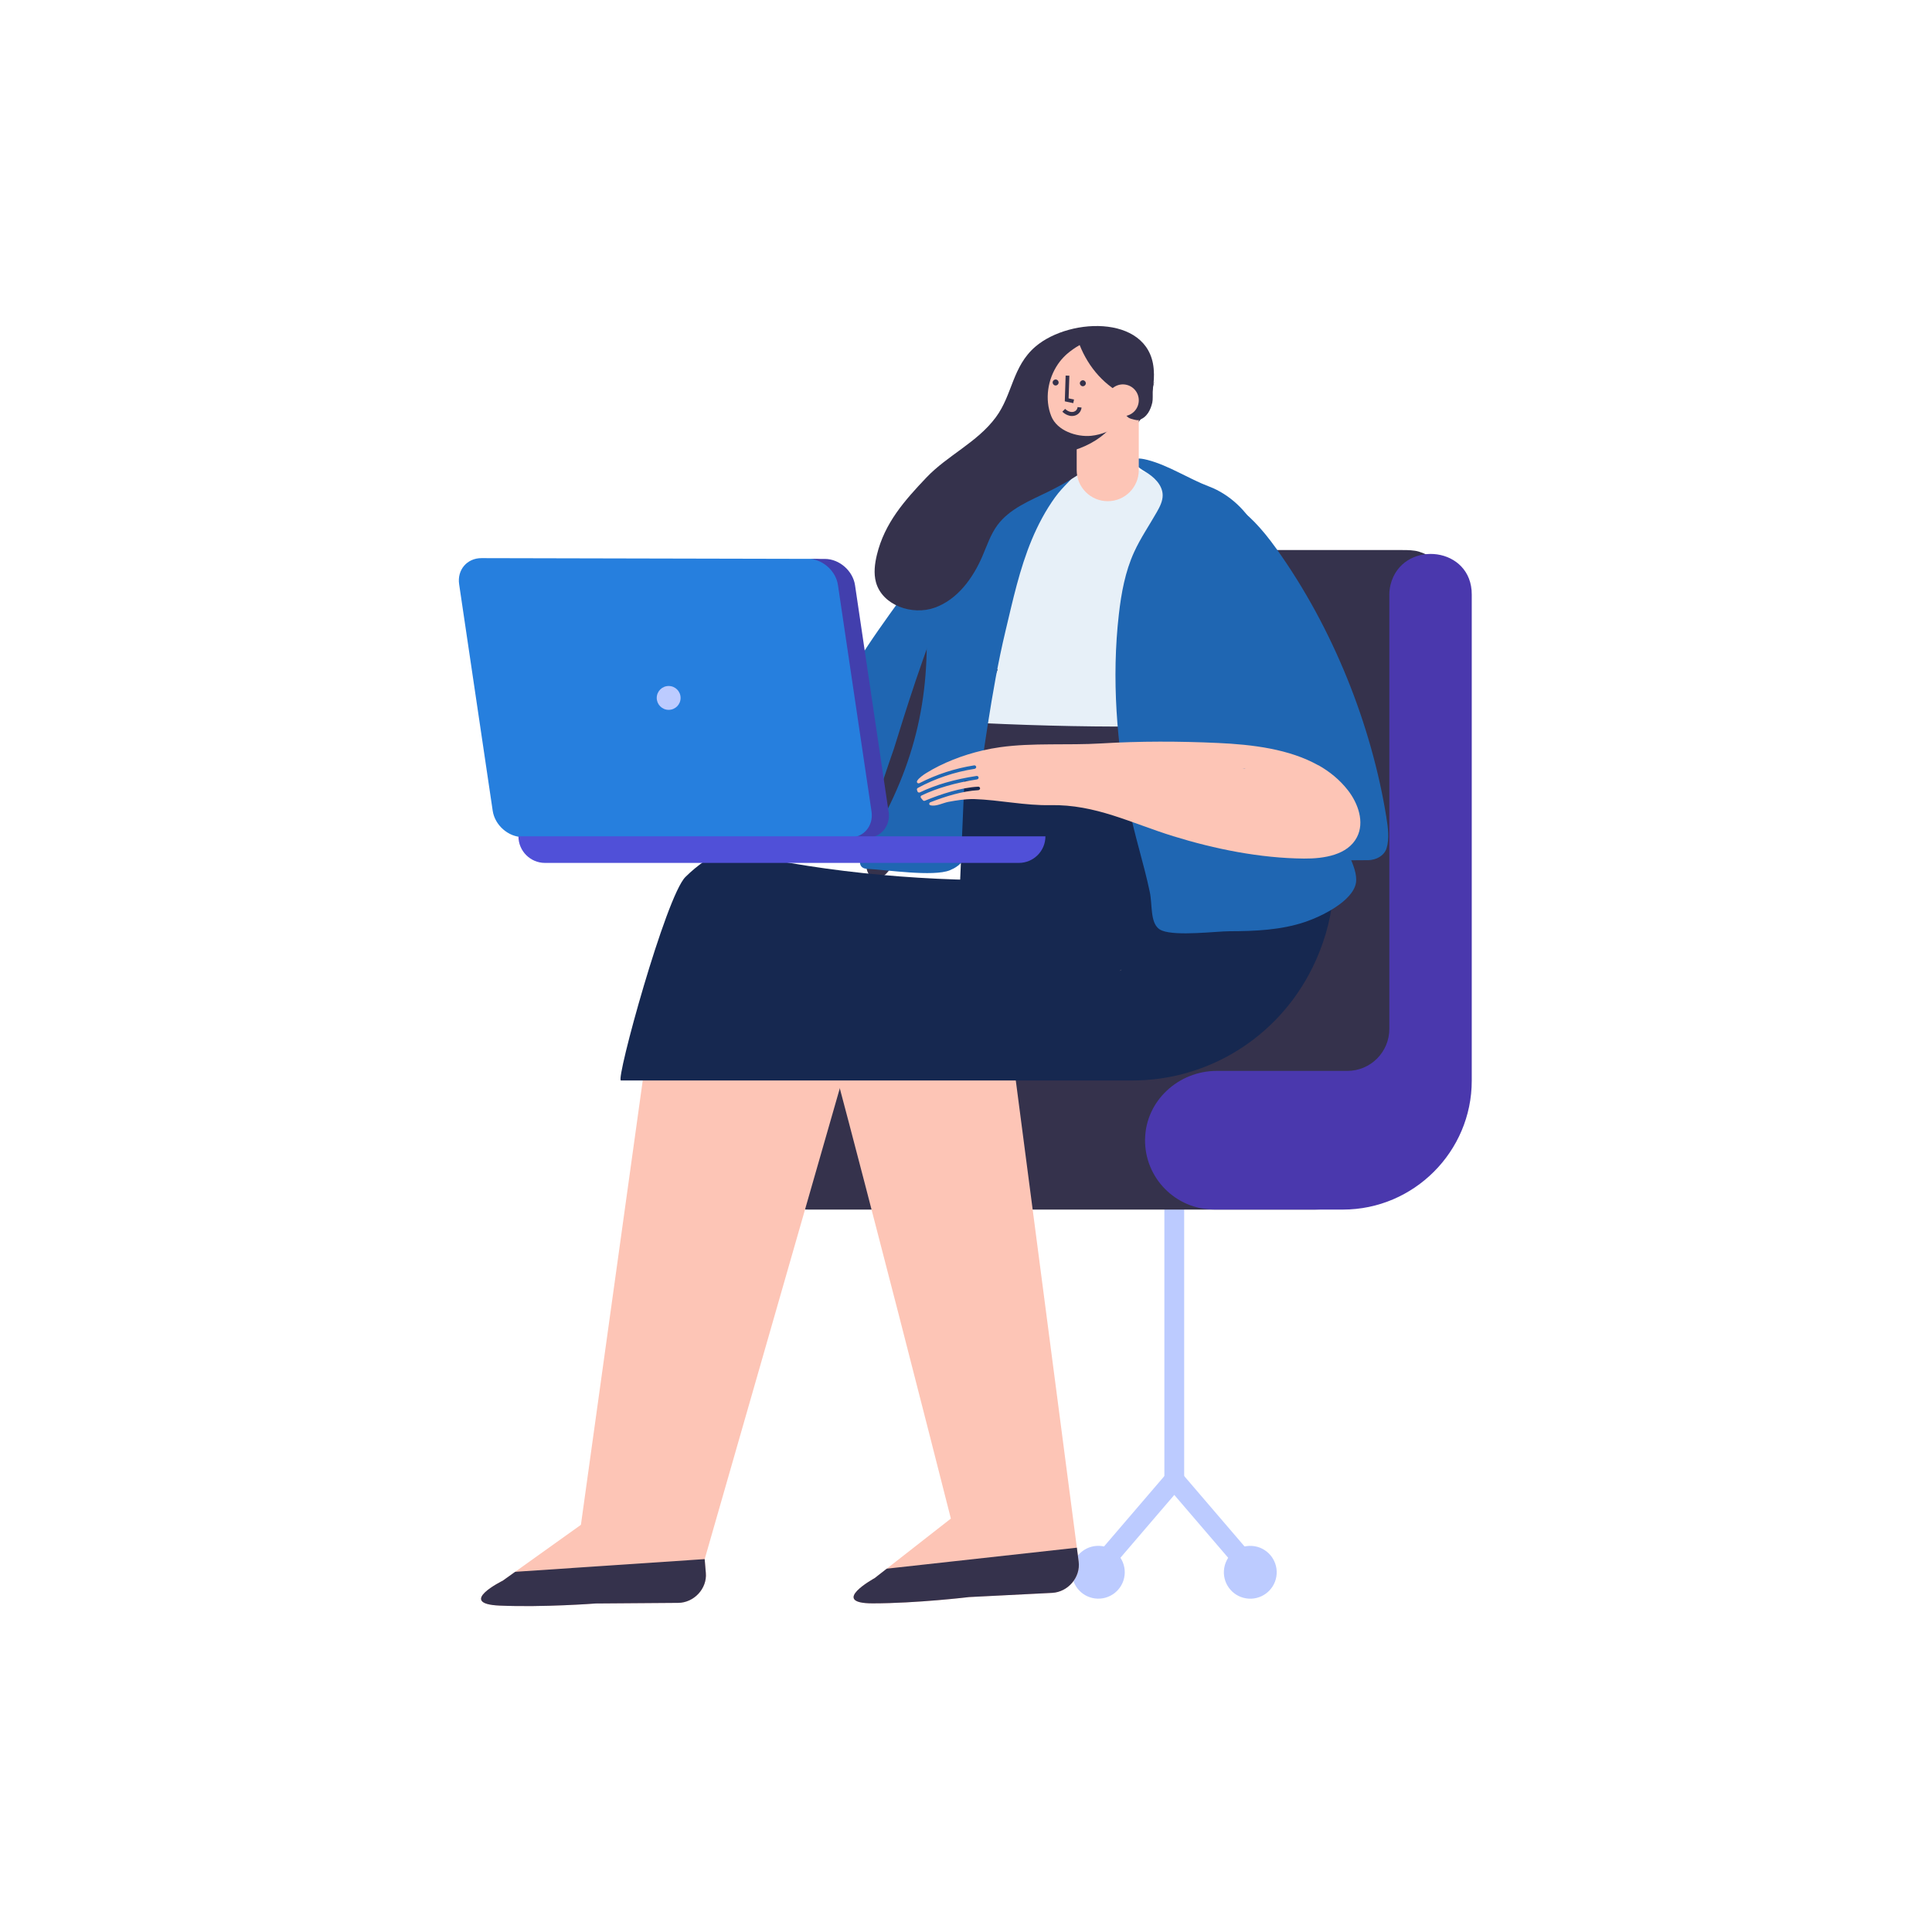 <svg xmlns="http://www.w3.org/2000/svg" width="160" height="160" viewBox="0 0 160 160" fill="none">
  <path d="M98.069 87.129H96.428V123.64H98.069V87.129Z" fill="#BCCBFF"/>
  <path d="M105.703 130.56C105.896 129.368 105.086 128.244 103.894 128.05C102.701 127.857 101.578 128.667 101.384 129.859C101.19 131.052 102 132.176 103.193 132.369C104.385 132.563 105.509 131.753 105.703 130.56Z" fill="#BCCBFF"/>
  <path d="M93.131 130.474C93.279 129.275 92.426 128.183 91.227 128.036C90.028 127.888 88.936 128.74 88.789 129.94C88.641 131.139 89.493 132.23 90.692 132.378C91.892 132.526 92.983 131.673 93.131 130.474Z" fill="#BCCBFF"/>
  <path d="M103.192 130.735L97.25 123.803L91.309 130.735L90.063 129.667L97.25 121.283L104.437 129.667L103.192 130.735Z" fill="#BCCBFF"/>
  <path d="M61.214 94.325C61.154 97.546 63.748 100.172 66.958 100.172H108.904C112.83 100.172 116.154 96.953 116.154 93.028L120.664 49.807C120.664 47.84 119.298 46.237 117.506 45.684C117.099 45.561 116.595 45.553 116.148 45.553H92.855C90.438 45.553 87.91 47.391 87.91 49.807V88.689H67.15C63.989 88.689 61.275 91.163 61.217 94.325H61.214Z" fill="#35324C"/>
  <path d="M94.828 94.325C94.768 97.546 97.362 100.172 100.572 100.172H111.215C117.082 100.172 121.884 95.37 121.884 89.503V49.243C121.884 49.12 121.878 49 121.87 48.877C121.549 45.149 116.091 44.779 115.163 48.404C115.095 48.676 115.058 48.954 115.058 49.241V85.21C115.058 87.132 113.5 88.687 111.581 88.687H100.763C97.602 88.687 94.888 91.16 94.831 94.322L94.828 94.325Z" fill="#4A38AD"/>
  <path d="M89.542 48.886C88.122 51.173 86.627 53.413 85.072 55.6C82.699 56.345 79.051 64.425 77.613 66.527C76.456 68.225 75.177 70.017 73.261 70.682C73.012 70.767 72.754 70.833 72.493 70.856C72.29 70.879 72.081 70.868 71.878 70.828C71.517 70.753 71.179 70.573 70.87 70.361C70.836 70.338 70.807 70.315 70.775 70.292C68.599 68.752 67.382 65.883 67.775 63.228C68.084 61.132 68.705 59.271 69.533 57.539C69.759 57.049 70.005 56.562 70.272 56.09C71.254 54.303 72.425 52.622 73.647 50.907C74.143 50.214 74.65 49.516 75.159 48.8C76.19 47.345 77.166 45.839 78.346 44.499C80.551 41.979 90.868 33.154 92.268 39.496C92.995 42.801 91.292 46.065 89.545 48.883L89.542 48.886Z" fill="#1F66B2"/>
  <path d="M104.549 47.858C105.322 50.644 105.053 53.67 104.709 56.745C104.615 57.59 103.466 67.715 104.231 67.681C95.859 68.064 87.463 67.987 79.102 67.446C76.874 67.303 80.01 53.404 80.511 51.961C82.332 46.709 83.741 38.99 90.845 38.426C92.394 38.302 93.926 38.763 95.38 39.307C97.642 40.155 99.862 41.246 101.597 42.927C103.157 44.441 104.062 46.099 104.549 47.858Z" fill="#E7F0F8"/>
  <path d="M102.788 60.018C100.574 60.061 98.364 60.113 96.151 60.147C91.208 60.222 86.275 60.116 81.338 59.884C79.884 63.429 78.535 67.437 77.622 71.535C78.229 71.397 78.853 71.32 79.486 71.32C79.563 71.32 79.643 71.32 79.72 71.32C82.137 71.355 84.282 69.997 85.278 67.893C85.877 66.63 86.716 65.548 87.984 64.84C89.238 64.144 90.719 63.953 92.159 63.778L101.594 62.621C102.049 62.567 102.499 62.401 102.819 62.089C103.458 61.467 103.295 60.703 102.788 60.018Z" fill="#35324C"/>
  <path d="M80.574 50.515C80.159 47.394 81.859 43.963 84.48 41.979C80.359 40.046 74.515 60.617 74.02 62.037C72.992 64.986 71.958 67.976 71.717 71.088C71.669 71.73 71.775 72.554 72.396 72.729C73 72.898 73.516 72.291 73.848 71.761C76.256 67.916 78.644 64.036 80.637 59.955C80.989 59.231 81.768 57.527 82.618 55.466C81.559 54.143 80.84 52.482 80.577 50.518L80.574 50.515Z" fill="#35324C"/>
  <path d="M89.662 38.623C89.719 38.549 89.777 38.471 89.834 38.394C90.006 38.151 90.16 37.796 89.934 37.598C89.82 37.498 89.648 37.483 89.49 37.478C84.628 37.286 79.586 43.806 77.527 47.336C77.224 47.858 76.94 48.393 76.794 48.971C76.605 49.73 76.668 50.523 76.705 51.305C77.055 58.61 75.42 64.319 71.502 70.579C71.242 70.994 71.036 71.632 71.48 71.873C71.606 71.942 71.76 71.953 71.906 71.959C73.392 72.033 77.298 72.629 78.667 72.07C80.459 71.34 80.25 69.725 80.554 67.976C81.464 62.744 82.034 57.43 83.271 52.256C83.878 49.713 84.431 47.136 85.444 44.702C85.96 43.465 86.593 42.268 87.386 41.172C88.047 40.255 88.958 39.528 89.665 38.623H89.662Z" fill="#1F66B2"/>
  <path d="M87.131 131.915L80.262 132.262C80.262 132.262 75.918 132.783 72.27 132.783C68.622 132.783 72.433 130.695 72.433 130.695L73.438 129.911L78.747 125.762C76.934 118.626 72.244 100.232 69.046 88.234C68.897 87.673 68.802 87.112 68.771 86.548C68.453 82.026 71.6 77.648 75.875 75.607C77.464 74.845 79.214 74.41 80.998 74.41H82.154L89.181 128.173L89.33 129.327C89.499 130.618 88.454 131.846 87.131 131.915Z" fill="#FDC5B6"/>
  <path d="M87.131 131.915L80.262 132.262C80.262 132.262 75.918 132.783 72.27 132.783C68.622 132.783 72.433 130.695 72.433 130.695L73.438 129.911L89.181 128.173L89.33 129.327C89.499 130.618 88.454 131.846 87.131 131.915Z" fill="#35324C"/>
  <path d="M58.36 129.118L73.644 75.864L70.145 75.713C68.376 75.635 62.503 75.996 60.894 76.68C59.262 77.376 55.118 83.372 53.904 84.629L48.109 126.28L42.666 130.168L41.635 130.904C41.635 130.904 37.766 132.811 41.386 132.966C45.005 133.121 49.334 132.791 49.334 132.791L56.163 132.74C57.481 132.728 58.569 131.557 58.457 130.266L58.36 129.115V129.118Z" fill="#FDC5B6"/>
  <path d="M56.163 132.743L49.334 132.794C49.334 132.794 45.002 133.126 41.386 132.969C37.766 132.814 41.635 130.907 41.635 130.907L42.666 130.171L58.357 129.118L58.454 130.269C58.566 131.557 57.478 132.731 56.161 132.743H56.163Z" fill="#35324C"/>
  <path d="M110.024 69.067C109.886 68.488 103.069 68.505 96.219 68.66C93.68 70.954 90.109 72.723 86.83 72.832C78.672 73.104 70.357 72.546 62.354 70.888C61.584 70.727 60.842 70.518 60.129 70.266C58.909 70.859 57.778 71.626 56.768 72.623C55.15 74.215 50.961 89.48 51.422 89.48H93.794C99.982 89.48 105.815 85.975 108.698 80.122C109.566 78.361 110.155 76.44 110.379 74.407C110.585 72.549 110.425 70.773 110.021 69.07L110.024 69.067Z" fill="#162850"/>
  <path d="M92.829 80.346C92.786 80.368 92.74 80.391 92.695 80.417C92.76 80.374 92.823 80.337 92.889 80.297C92.872 80.311 92.849 80.328 92.829 80.346Z" fill="#FDC5B6"/>
  <path d="M108.552 74.204L79.477 73.788L79.867 64.674H103.123L108.552 74.204Z" fill="#162850"/>
  <path d="M72.725 67.217L69.945 48.456C69.779 47.336 68.785 46.409 67.677 46.294C67.603 46.285 67.528 46.283 67.451 46.283L39.871 46.222C38.677 46.222 37.846 47.193 38.024 48.387L40.804 67.148C40.982 68.342 42.101 69.322 43.295 69.324H44.487L70.876 69.385C72.07 69.385 72.9 68.414 72.722 67.22L72.725 67.217Z" fill="#267FDE"/>
  <path d="M73.59 67.225L70.81 48.465C70.632 47.27 69.513 46.291 68.319 46.288H67.127C68.233 46.4 69.229 47.331 69.395 48.447L72.176 67.208C72.353 68.402 71.52 69.376 70.329 69.373H70.266C70.266 69.373 70.266 69.382 70.266 69.385H71.746C72.94 69.39 73.77 68.417 73.593 67.223L73.59 67.225Z" fill="#423FAD"/>
  <path d="M84.376 71.463H45.136C43.92 71.463 42.935 70.478 42.935 69.261H86.578C86.578 70.478 85.593 71.463 84.376 71.463Z" fill="#5050D8"/>
  <path d="M54.388 57.799C54.388 58.343 54.829 58.787 55.376 58.787C55.923 58.787 56.364 58.346 56.364 57.799C56.364 57.252 55.923 56.811 55.376 56.811C54.829 56.811 54.388 57.252 54.388 57.799Z" fill="#BCCBFF"/>
  <path d="M101.972 68.428C102.138 69.37 99.839 70.389 99.959 71.32L113.285 71.234C113.99 71.234 114.64 70.848 114.826 70.261C114.826 70.258 114.826 70.252 114.829 70.249C115.069 69.476 114.952 68.54 114.806 67.635C113.58 60.073 110.43 52.055 105.714 45.455C100.563 38.245 97.817 41.698 98.33 48.642C98.805 55.119 100.818 61.868 101.966 68.428H101.972Z" fill="#1F66B2"/>
  <path d="M96.242 77.07C97.445 77.542 100.738 77.124 101.82 77.121C103.933 77.116 106.087 77.024 108.077 76.354C109.417 75.902 112.034 74.644 112.294 73.113C112.521 71.798 110.954 69.533 110.43 68.302C109.881 67.008 109.454 66.031 109.285 65.608C108.054 62.532 106.319 58.675 106.336 55.322C106.353 52.124 105.606 49.072 104.775 45.965C104.592 45.281 104.4 44.596 104.094 43.958C103.321 42.34 101.817 40.928 100.142 40.295C98.444 39.654 96.781 38.54 95.034 38.09C93.511 37.698 93.631 38.354 94.811 39.044C95.541 39.468 96.279 40.144 96.288 41.011C96.291 41.504 96.053 41.968 95.807 42.4C95.177 43.508 94.447 44.57 93.92 45.727C93.181 47.348 92.861 49.112 92.66 50.867C92.047 56.202 92.483 61.596 93.505 66.862C93.963 69.221 94.728 71.521 95.22 73.869C95.446 74.939 95.24 76.38 95.993 76.938C96.059 76.987 96.142 77.03 96.237 77.067L96.242 77.07Z" fill="#1F66B2"/>
  <path d="M109.176 63.38C106.777 62.028 103.71 61.659 100.878 61.53C97.654 61.381 94.415 61.373 91.191 61.567C88.463 61.733 85.505 61.502 82.825 61.88C82.341 61.948 81.857 62.037 81.367 62.152C79.726 62.535 78.086 63.168 76.703 64.024C76.505 64.144 76.058 64.454 75.95 64.677C75.95 64.683 75.944 64.689 75.944 64.694C75.895 64.809 76.024 64.915 76.141 64.858C77.556 64.133 79.094 63.632 80.668 63.386C80.751 63.371 80.829 63.426 80.843 63.503C80.855 63.583 80.794 63.658 80.709 63.672C79.068 63.924 77.464 64.468 76.007 65.255C75.95 65.287 75.921 65.35 75.938 65.413C75.952 65.459 75.967 65.505 75.984 65.55C76.013 65.622 76.101 65.656 76.181 65.622C77.493 64.992 79.042 64.543 80.869 64.262C80.952 64.248 81.029 64.302 81.043 64.382C81.055 64.462 80.995 64.534 80.909 64.548C79.119 64.826 77.605 65.264 76.325 65.877C76.244 65.911 76.219 66.006 76.267 66.072C76.322 66.146 76.379 66.218 76.442 66.283C76.479 66.326 76.545 66.335 76.597 66.312C77.928 65.762 79.563 65.224 81.006 65.15C81.092 65.144 81.164 65.207 81.167 65.284C81.167 65.364 81.101 65.436 81.015 65.439C79.732 65.505 78.283 65.954 77.046 66.441C76.926 66.49 76.923 66.656 77.046 66.687C77.501 66.816 78.088 66.495 78.532 66.409C79.211 66.283 79.898 66.172 80.585 66.175C80.611 66.175 80.637 66.175 80.665 66.175C82.773 66.246 84.883 66.722 86.982 66.679C90.733 66.604 93.697 68.179 97.164 69.25C100.609 70.315 104.351 71.071 107.988 71.103C109.652 71.117 111.613 70.81 112.378 69.33C113.016 68.093 112.486 66.547 111.63 65.447C110.949 64.574 110.113 63.895 109.173 63.366L109.176 63.38ZM103.137 63.678C103.112 63.678 103.083 63.678 103.057 63.678C103.003 63.666 102.951 63.658 102.897 63.646C102.977 63.652 103.057 63.666 103.137 63.675V63.678Z" fill="#FDC5B6"/>
  <path d="M95.567 30.952C95.567 31.511 95.518 32.017 95.421 32.484C95.177 33.664 94.644 34.603 93.934 35.39C91.953 37.595 89.499 39.405 86.83 40.711C85.296 41.464 83.603 42.125 82.593 43.502C82.034 44.267 81.736 45.183 81.361 46.054C80.577 47.883 79.297 49.644 77.424 50.32C75.552 50.996 73.066 50.137 72.542 48.215C72.342 47.477 72.442 46.686 72.622 45.942C73.261 43.31 74.91 41.455 76.72 39.548C78.466 37.71 80.932 36.639 82.472 34.554C83.861 32.684 83.829 30.351 85.751 28.704C88.68 26.202 95.544 26.067 95.561 30.949L95.567 30.952Z" fill="#35324C"/>
  <path d="M94.309 33.438V38.935C94.309 40.358 93.155 41.507 91.738 41.507C90.321 41.507 89.167 40.358 89.167 38.935V33.438H94.306H94.309Z" fill="#FDC5B6"/>
  <path d="M92.861 34.093C92.683 34.506 92.428 34.895 92.139 35.242C91.38 36.169 90.258 36.874 88.964 37.28V33.987L92.858 34.096L92.861 34.093Z" fill="#35324C"/>
  <path d="M93.43 32.902C93.43 32.902 93.43 32.885 93.43 32.879C91.483 32.006 90.149 30.425 89.413 28.576C89.035 28.79 88.671 29.042 88.339 29.334C88.302 29.369 88.265 29.4 88.231 29.434C88.001 29.652 87.795 29.895 87.618 30.153C86.762 31.399 86.504 33.08 87.062 34.468C87.549 35.682 89.164 36.206 90.358 36.092C91.234 36.006 92.09 35.634 92.852 35.107C92.912 35.018 92.967 34.929 93.03 34.843C93.101 34.743 93.176 34.643 93.25 34.546C93.359 34.042 93.365 33.274 93.565 33.045C93.568 33.039 93.502 32.962 93.43 32.902Z" fill="#FDC5B6"/>
  <path d="M88.883 33.386L88.946 33.085L88.497 32.991L88.56 31.113L88.251 31.104L88.182 33.237L88.883 33.386Z" fill="#35324C"/>
  <path d="M87.397 31.923C87.263 31.909 87.163 31.785 87.177 31.651C87.191 31.516 87.314 31.416 87.449 31.43C87.584 31.445 87.684 31.568 87.669 31.702C87.655 31.837 87.532 31.937 87.397 31.923Z" fill="#35324C"/>
  <path d="M89.651 31.986C89.516 31.971 89.416 31.848 89.43 31.714C89.445 31.579 89.568 31.479 89.702 31.493C89.837 31.508 89.937 31.631 89.923 31.765C89.909 31.9 89.785 32 89.651 31.986Z" fill="#35324C"/>
  <path d="M88.591 34.431C88.376 34.388 88.162 34.274 87.978 34.096L88.208 33.861C88.483 34.128 88.772 34.153 88.952 34.09C89.115 34.033 89.224 33.893 89.244 33.712L89.571 33.752C89.533 34.059 89.344 34.302 89.061 34.403C88.912 34.454 88.749 34.465 88.588 34.434L88.591 34.431Z" fill="#35324C"/>
  <path d="M95.736 31.462C95.501 31.662 95.329 32.264 95.226 32.264C94.911 32.264 94.593 32.266 94.281 32.269L94.576 32.438C94.384 32.327 93.445 33.114 93.339 33.246C93.267 33.332 93.21 33.429 93.164 33.532C93.164 33.538 93.164 33.541 93.161 33.546C93.055 33.807 93.05 34.102 93.213 34.342C93.233 34.371 93.256 34.4 93.279 34.425C93.287 34.437 93.293 34.448 93.305 34.457C93.322 34.474 93.342 34.483 93.359 34.497C93.393 34.526 93.416 34.563 93.456 34.586C93.579 34.663 93.734 34.706 93.88 34.74C93.977 34.763 94.078 34.789 94.186 34.798C94.218 34.8 94.252 34.798 94.284 34.792C95 34.597 95.3 33.907 95.429 33.334C95.541 32.836 95.306 31.831 95.741 31.459L95.736 31.462Z" fill="#35324C"/>
  <path d="M94.272 33.463C94.1 34.171 93.388 34.603 92.68 34.431C91.973 34.259 91.541 33.546 91.713 32.839C91.884 32.132 92.597 31.7 93.305 31.871C94.012 32.043 94.444 32.756 94.272 33.463Z" fill="#FDC5B6"/>
</svg>
